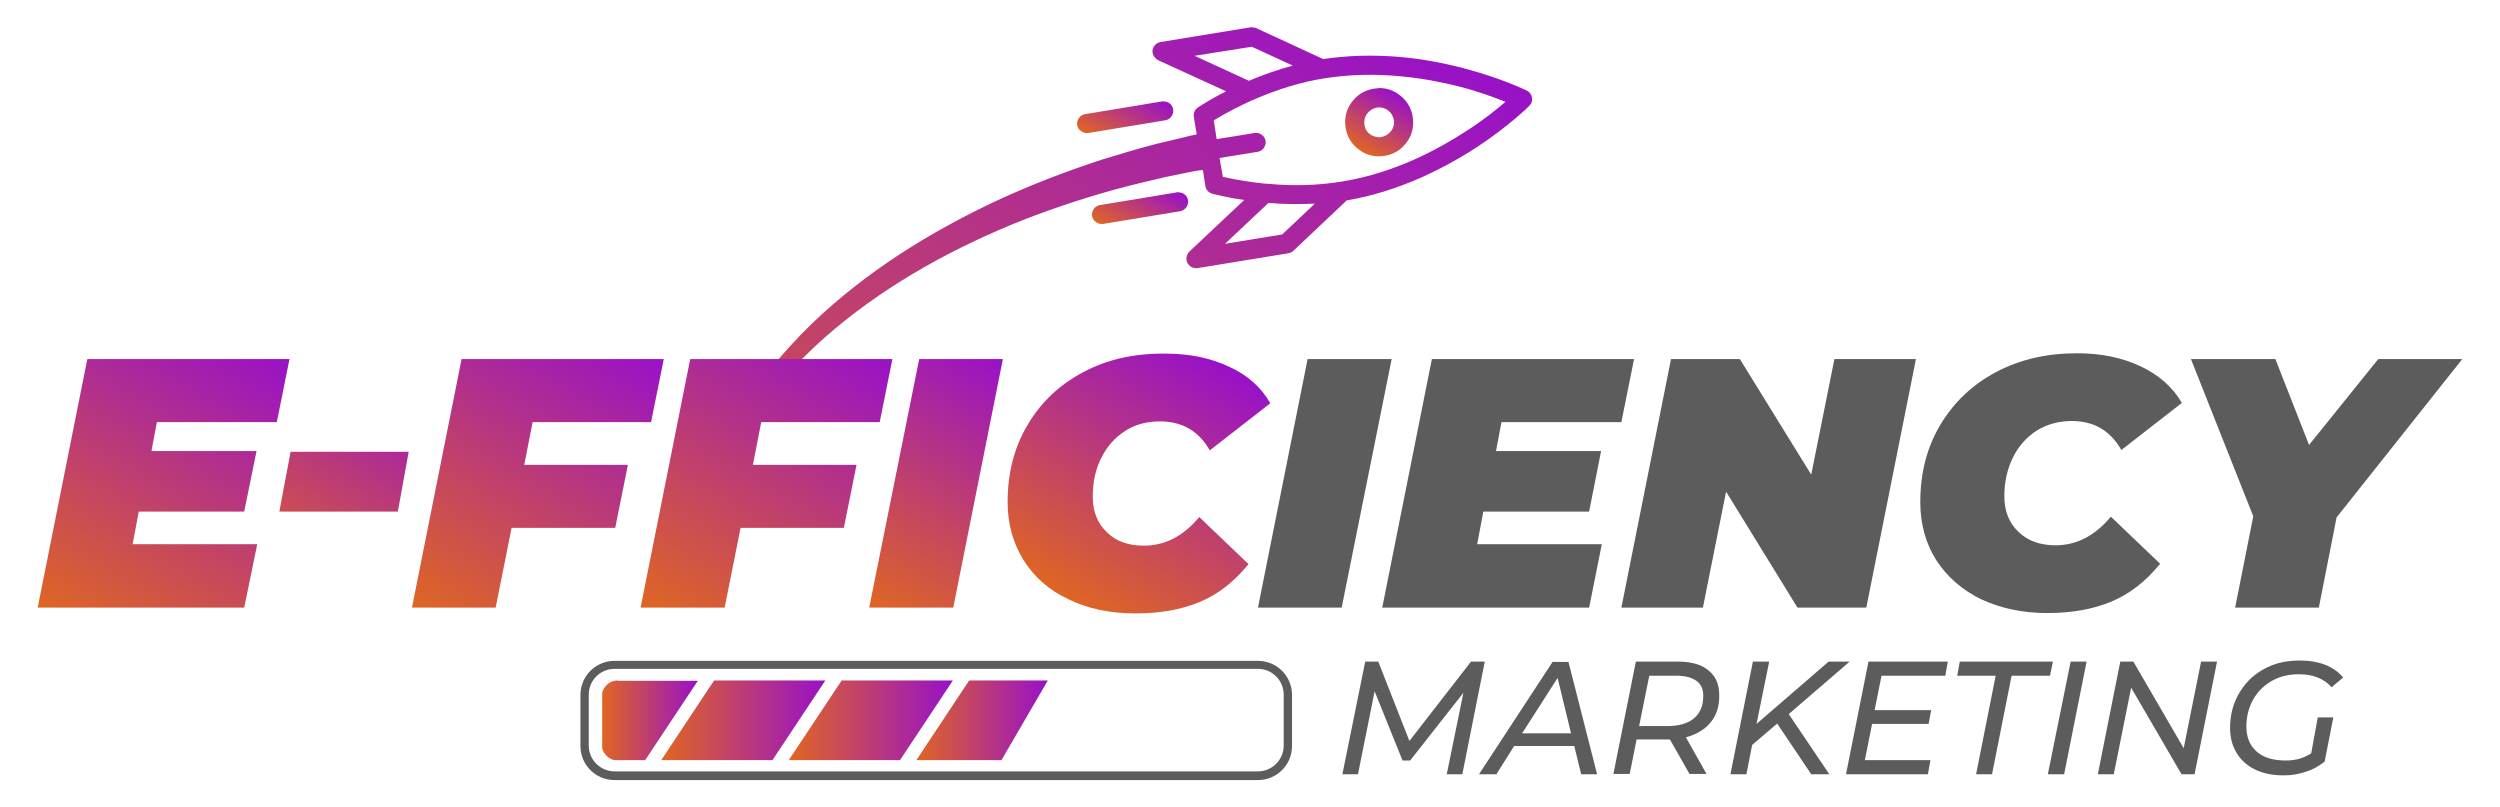 <svg xmlns="http://www.w3.org/2000/svg" xmlns:xlink="http://www.w3.org/1999/xlink" id="Capa_1" x="0px" y="0px" viewBox="0 0 690 222.8" style="enable-background:new 0 0 690 222.8;" xml:space="preserve"><style type="text/css">	.st0{fill:#5C5C5C;}	.st1{clip-path:url(#SVGID_1_);fill:url(#SVGID_2_);}	.st2{clip-path:url(#SVGID_3_);fill:url(#SVGID_4_);}	.st3{clip-path:url(#SVGID_5_);fill:url(#SVGID_6_);}	.st4{clip-path:url(#SVGID_7_);fill:url(#SVGID_8_);}	.st5{clip-path:url(#SVGID_9_);fill:url(#SVGID_10_);}	.st6{clip-path:url(#SVGID_11_);fill:url(#SVGID_12_);}	.st7{clip-path:url(#SVGID_13_);fill:url(#SVGID_14_);}	.st8{clip-path:url(#SVGID_15_);fill:url(#SVGID_16_);}	.st9{clip-path:url(#SVGID_17_);fill:url(#SVGID_18_);}	.st10{clip-path:url(#SVGID_19_);fill:url(#SVGID_20_);}	.st11{clip-path:url(#SVGID_21_);fill:url(#SVGID_22_);}	.st12{clip-path:url(#SVGID_23_);fill:url(#SVGID_24_);}	.st13{clip-path:url(#SVGID_25_);fill:url(#SVGID_26_);}	.st14{clip-path:url(#SVGID_27_);fill:url(#SVGID_28_);}</style><g>	<g>		<path class="st0" d="M347.2,215.3H169.6c-5.2,0-9.4-4.2-9.4-9.4v-14.1c0-5.2,4.2-9.4,9.4-9.4h177.6c5.2,0,9.4,4.2,9.4,9.4v14.1   C356.6,211.1,352.4,215.3,347.2,215.3 M169.6,184.6c-3.9,0-7.1,3.2-7.1,7.1v14.1c0,3.9,3.2,7.1,7.1,7.1h177.6   c3.9,0,7.1-3.2,7.1-7.1v-14.1c0-3.9-3.2-7.1-7.1-7.1H169.6z"></path>	</g>	<g>		<defs>			<polygon id="SVGID_43_" points="232.3,187.8 217.7,209.8 248.4,209.8 263,187.8    "></polygon>		</defs>		<clipPath id="SVGID_1_">			<use xlink:href="#SVGID_43_" style="overflow:visible;"></use>		</clipPath>					<linearGradient id="SVGID_2_" gradientUnits="userSpaceOnUse" x1="-208.69" y1="625.321" x2="-207.69" y2="625.321" gradientTransform="matrix(45.268 0 0 -45.268 9664.71 28505.912)">			<stop offset="0" style="stop-color:#DF6623"></stop>			<stop offset="7.458910e-08" style="stop-color:#DF6623"></stop>			<stop offset="1" style="stop-color:#9811C8"></stop>		</linearGradient>		<rect x="217.7" y="187.8" class="st1" width="45.3" height="22"></rect>	</g>	<g>		<defs>			<polygon id="SVGID_46_" points="197.1,187.8 182.5,209.8 213.2,209.8 227.8,187.8    "></polygon>		</defs>		<clipPath id="SVGID_3_">			<use xlink:href="#SVGID_46_" style="overflow:visible;"></use>		</clipPath>					<linearGradient id="SVGID_4_" gradientUnits="userSpaceOnUse" x1="-208.69" y1="625.321" x2="-207.69" y2="625.321" gradientTransform="matrix(45.268 0 0 -45.268 9629.58 28506.019)">			<stop offset="0" style="stop-color:#DF6623"></stop>			<stop offset="7.458910e-08" style="stop-color:#DF6623"></stop>			<stop offset="1" style="stop-color:#9811C8"></stop>		</linearGradient>		<rect x="182.5" y="187.8" class="st2" width="45.3" height="22"></rect>	</g>	<g>		<defs>			<path id="SVGID_49_" d="M170.5,187.8c-2.4,0-4.4,2-4.4,4.4v13.3c0,2.4,2,4.4,4.4,4.4h7.5l14.6-22H170.5z"></path>		</defs>		<clipPath id="SVGID_5_">			<use xlink:href="#SVGID_49_" style="overflow:visible;"></use>		</clipPath>					<linearGradient id="SVGID_6_" gradientUnits="userSpaceOnUse" x1="-208.471" y1="624.129" x2="-207.471" y2="624.129" gradientTransform="matrix(26.473 0 0 -26.473 5685.093 16721.644)">			<stop offset="0" style="stop-color:#DF6623"></stop>			<stop offset="7.458910e-08" style="stop-color:#DF6623"></stop>			<stop offset="1" style="stop-color:#9811C8"></stop>		</linearGradient>		<rect x="166.2" y="187.8" class="st3" width="26.5" height="22"></rect>	</g>	<g>		<defs>			<path id="SVGID_52_" d="M267.5,187.8l-14.6,22h23.5l12.8-22c-0.1,0-0.2,0-0.3,0H267.5z"></path>		</defs>		<clipPath id="SVGID_7_">			<use xlink:href="#SVGID_52_" style="overflow:visible;"></use>		</clipPath>					<linearGradient id="SVGID_8_" gradientUnits="userSpaceOnUse" x1="-208.613" y1="624.904" x2="-207.613" y2="624.904" gradientTransform="matrix(36.255 0 0 -36.255 7816.173 22854.789)">			<stop offset="0" style="stop-color:#DF6623"></stop>			<stop offset="7.458910e-08" style="stop-color:#DF6623"></stop>			<stop offset="1" style="stop-color:#9811C8"></stop>		</linearGradient>		<rect x="252.9" y="187.8" class="st4" width="36.3" height="22"></rect>	</g>	<g>		<polygon class="st0" points="409.8,182.6 403.6,213.7 399.3,213.7 403.9,191.2 389.2,209.9 387.1,209.9 379.4,190.8 374.8,213.7    370.5,213.7 376.8,182.6 380.4,182.6 389,204.5 406,182.6   "></polygon>		<path class="st0" d="M434.5,205.9h-16.6l-4.9,7.8h-4.8l20.3-31h4.4l7.9,31h-4.4L434.5,205.9z M433.6,202.4l-3.7-15.3l-9.8,15.3   H433.6z"></path>		<path class="st0" d="M472.2,199.3c-1.6,2-3.9,3.4-6.9,4.2l5.7,10.1h-4.7l-5.4-9.5H460h-8.3l-1.9,9.5h-4.5l6.2-31h11.6   c3.6,0,6.5,0.8,8.4,2.4c2,1.6,3,3.8,3,6.7C474.6,194.8,473.8,197.3,472.2,199.3 M467.5,198.3c1.7-1.4,2.6-3.5,2.6-6.2   c0-1.9-0.6-3.3-1.9-4.2c-1.3-0.9-3.1-1.4-5.5-1.4h-7.5l-2.8,13.9h7.7C463.3,200.4,465.8,199.7,467.5,198.3"></path>		<polygon class="st0" points="493.7,197.1 504.9,213.7 499.9,213.7 490.5,199.7 483.6,205.6 482,213.7 477.6,213.7 483.8,182.6    488.3,182.6 484.8,199.8 504.7,182.6 510.5,182.6 493.8,197   "></polygon>		<polygon class="st0" points="519.3,186.5 517.4,196 533,196 532.3,199.8 516.7,199.8 514.7,209.8 532.8,209.8 532.1,213.7    509.5,213.7 515.7,182.6 537.6,182.6 536.9,186.5   "></polygon>		<polygon class="st0" points="550.8,186.5 540.2,186.5 540.9,182.6 566.6,182.6 565.8,186.5 555.2,186.5 549.8,213.7 545.4,213.7      "></polygon>		<polygon class="st0" points="571.5,182.6 575.9,182.6 569.7,213.7 565.2,213.7   "></polygon>		<polygon class="st0" points="611.9,182.6 605.7,213.7 602.1,213.7 588.2,189.8 583.4,213.7 579,213.7 585.2,182.6 588.8,182.6    602.7,206.5 607.5,182.6   "></polygon>		<path class="st0" d="M639.7,198h4.3l-2.4,12.2c-1.5,1.2-3.2,2.2-5.2,2.8c-2,0.7-4,1-6.1,1c-3,0-5.6-0.5-7.9-1.6   c-2.2-1.1-3.9-2.6-5.1-4.6c-1.2-2-1.8-4.2-1.8-6.9c0-3.5,0.8-6.6,2.4-9.4c1.6-2.8,3.8-5.1,6.7-6.7c2.9-1.7,6.3-2.5,10.1-2.5   c2.7,0,5,0.4,7.1,1.2c2,0.8,3.7,2,4.9,3.5l-3.2,2.7c-1-1.2-2.3-2.1-3.8-2.7c-1.5-0.6-3.2-0.9-5.2-0.9c-2.9,0-5.4,0.6-7.6,1.9   c-2.2,1.3-3.9,3-5.1,5.2c-1.2,2.2-1.8,4.7-1.8,7.3c0,2.9,0.9,5.2,2.8,6.9c1.9,1.7,4.6,2.5,8.1,2.5c2.6,0,4.9-0.6,7-2L639.7,198z"></path>	</g>	<g>		<defs>			<path id="SVGID_55_" d="M320.7,28l-21.2,3.5c-1.4,0.2-2.4,1.6-2.2,3c0.1,0.7,0.5,1.3,1.1,1.7c0.5,0.4,1.2,0.6,2,0.5l21.2-3.5    c1.4-0.2,2.4-1.6,2.2-3c-0.2-1.3-1.3-2.2-2.6-2.2C320.9,27.9,320.8,27.9,320.7,28"></path>		</defs>		<clipPath id="SVGID_9_">			<use xlink:href="#SVGID_55_" style="overflow:visible;"></use>		</clipPath>					<linearGradient id="SVGID_10_" gradientUnits="userSpaceOnUse" x1="-212.115" y1="624.345" x2="-211.115" y2="624.345" gradientTransform="matrix(9.439 -16.349 -16.349 -9.439 12515.324 2465.861)">			<stop offset="0" style="stop-color:#DF6623"></stop>			<stop offset="7.458910e-08" style="stop-color:#DF6623"></stop>			<stop offset="1" style="stop-color:#9811C8"></stop>		</linearGradient>		<polygon class="st5" points="293.2,34.5 303.7,16.3 327.7,30.1 317.2,48.4   "></polygon>	</g>	<g>		<defs>			<path id="SVGID_58_" d="M324.8,53.1l-21.2,3.5c-1.4,0.2-2.4,1.6-2.2,3c0.1,0.7,0.5,1.3,1.1,1.7c0.5,0.4,1.2,0.6,2,0.5l21.2-3.5    c1.4-0.2,2.4-1.6,2.2-3c-0.2-1.3-1.3-2.2-2.6-2.2C325,53,324.9,53,324.8,53.1"></path>		</defs>		<clipPath id="SVGID_11_">			<use xlink:href="#SVGID_58_" style="overflow:visible;"></use>		</clipPath>					<linearGradient id="SVGID_12_" gradientUnits="userSpaceOnUse" x1="-212.115" y1="624.345" x2="-211.115" y2="624.345" gradientTransform="matrix(9.439 -16.349 -16.349 -9.439 12519.114 2490.889)">			<stop offset="0" style="stop-color:#DF6623"></stop>			<stop offset="7.458910e-08" style="stop-color:#DF6623"></stop>			<stop offset="1" style="stop-color:#9811C8"></stop>		</linearGradient>		<polygon class="st6" points="297.3,59.6 307.8,41.4 331.8,55.2 321.3,73.5   "></polygon>	</g>	<g>		<defs>			<path id="SVGID_61_" d="M378.2,37.1c-0.9-0.6-1.5-1.6-1.6-2.7c-0.2-1.1,0.1-2.2,0.7-3s1.6-1.5,2.7-1.7c1.1-0.2,2.2,0.1,3,0.7    c0.9,0.6,1.5,1.6,1.7,2.7c0.4,2.2-1.2,4.3-3.4,4.7c-0.2,0-0.4,0.1-0.7,0.1C379.7,37.8,378.9,37.6,378.2,37.1 M379.1,24.5    c-2.5,0.4-4.6,1.7-6.1,3.8c-1.5,2-2,4.5-1.6,7c0.4,2.5,1.7,4.6,3.8,6.1c2,1.5,4.5,2,7,1.6c2.5-0.4,4.6-1.7,6.1-3.8    c1.5-2,2-4.5,1.6-7c-0.4-2.5-1.7-4.6-3.8-6.1c-1.6-1.2-3.5-1.8-5.4-1.8C380.1,24.4,379.6,24.4,379.1,24.5"></path>		</defs>		<clipPath id="SVGID_13_">			<use xlink:href="#SVGID_61_" style="overflow:visible;"></use>		</clipPath>					<linearGradient id="SVGID_14_" gradientUnits="userSpaceOnUse" x1="-212.143" y1="624.321" x2="-211.143" y2="624.321" gradientTransform="matrix(9.354 -16.202 -16.202 -9.354 12475.464 2444.723)">			<stop offset="0" style="stop-color:#DF6623"></stop>			<stop offset="7.458910e-08" style="stop-color:#DF6623"></stop>			<stop offset="1" style="stop-color:#9811C8"></stop>		</linearGradient>		<polygon class="st7" points="362.7,38.6 375.8,16 398.4,29.1 385.4,51.7   "></polygon>	</g>	<g>		<defs>			<path id="SVGID_64_" d="M350.1,56c4.4,0.4,8.6,0.4,12.8,0.2l-9,8.5l-15.8,2.6L350.1,56z M335,33.2c3.5-2.1,7-3.9,10.5-5.5    c0.1,0,0.2-0.1,0.3-0.1c6.6-2.9,13.3-5,19.9-6c14.4-2.3,28.1,0,37.1,2.3c5.5,1.4,9.9,3.1,12.7,4.2c-2.3,2-6,5-10.7,8    c-7.8,5.1-20,11.7-34.4,14c-6.6,1.1-13.6,1.3-20.8,0.6c-0.1,0-0.2,0-0.4,0c-3.8-0.4-7.8-1-11.7-1.9l-0.9-5.2l10.5-1.7    c1.4-0.2,2.4-1.6,2.2-3c-0.2-1.4-1.6-2.4-3-2.2l-10.5,1.7L335,33.2z M329.7,15.4l15.8-2.5l11.3,5.2c-4,1.1-8.1,2.5-12.1,4.2    L329.7,15.4z M345.4,7.5l-25.1,4.1c-1.1,0.2-2,1.1-2.2,2.2c-0.1,1,0.3,1.9,1.1,2.5c0.1,0.1,0.3,0.2,0.4,0.3l18.8,8.6    c-2.6,1.3-5.2,2.8-7.7,4.4c-0.9,0.6-1.4,1.6-1.2,2.7l0.8,4.8c-1.2,0.2-2.4,0.5-3.5,0.8c-2.5,0.6-5,1.2-7.6,1.8    c-5,1.3-10,2.8-14.9,4.3c-9.8,3.2-19.5,6.9-28.8,11.2C256.8,63.9,239,75,224.1,89.3c-7.4,7.2-14.1,15.2-19.6,23.9    c-2.7,4.4-5.2,8.9-7.4,13.6c-2.1,4.7-3.9,9.5-5.4,14.4c-1.5,4.9-2.6,9.9-3.4,15c-0.4,2.6-0.7,5.3-1,8h0h0h1.6    c0.3-2.6,0.8-5.1,1.3-7.6c1-4.9,2.3-9.8,4-14.5c1.7-4.7,3.6-9.4,5.9-13.8c2.3-4.5,4.9-8.8,7.7-12.9c5.7-8.2,12.4-15.7,19.9-22.3    c15-13.2,32.6-23.2,51-30.9c9.2-3.8,18.7-7,28.3-9.7c4.8-1.3,9.7-2.5,14.5-3.6c2.4-0.5,4.9-1,7.3-1.5c1.1-0.2,2.1-0.4,3.2-0.5    l0.7,4.5c0.1,0.7,0.5,1.3,1.1,1.7c0.3,0.2,0.6,0.3,0.9,0.4c2.9,0.7,5.8,1.3,8.7,1.7l-15.1,14.2c-0.8,0.8-1.1,2-0.6,3.1    c0.2,0.4,0.5,0.7,0.8,1c0.6,0.4,1.3,0.6,2,0.5l25.1-4.1c0.5-0.1,1-0.3,1.4-0.7l14.7-13.9c6.7-1.1,13.4-3.2,20.1-6.1    c5.4-2.4,10.8-5.3,16-8.7c8.9-5.9,14.1-11.1,14.3-11.3c0.6-0.6,0.9-1.4,0.7-2.3c-0.1-0.8-0.7-1.6-1.4-1.9    c-0.3-0.1-6.9-3.4-17.2-6.1c-6-1.6-12.1-2.7-18-3.2c-7.3-0.6-14.3-0.4-21,0.6l-18.4-8.5c-0.3-0.2-0.7-0.2-1.1-0.2    C345.7,7.5,345.5,7.5,345.4,7.5"></path>		</defs>		<clipPath id="SVGID_15_">			<use xlink:href="#SVGID_64_" style="overflow:visible;"></use>		</clipPath>					<linearGradient id="SVGID_16_" gradientUnits="userSpaceOnUse" x1="-209.218" y1="626.814" x2="-208.218" y2="626.814" gradientTransform="matrix(134.755 -233.403 -233.403 -134.755 174719.203 35857.617)">			<stop offset="0" style="stop-color:#DF6623"></stop>			<stop offset="7.458910e-08" style="stop-color:#DF6623"></stop>			<stop offset="1" style="stop-color:#9811C8"></stop>		</linearGradient>		<polygon class="st8" points="119.4,125 246.2,-94.6 490.9,46.7 364.1,266.3   "></polygon>	</g>	<g>		<defs>			<polygon id="SVGID_67_" points="80.2,124.7 77.1,141.2 109.8,141.2 112.8,124.7 112.8,124.7    "></polygon>		</defs>		<clipPath id="SVGID_17_">			<use xlink:href="#SVGID_67_" style="overflow:visible;"></use>		</clipPath>					<linearGradient id="SVGID_18_" gradientUnits="userSpaceOnUse" x1="-209.802" y1="626.316" x2="-208.802" y2="626.316" gradientTransform="matrix(36.625 -63.437 -63.437 -36.625 47492.574 9794.258)">			<stop offset="0" style="stop-color:#DF6623"></stop>			<stop offset="7.458910e-08" style="stop-color:#DF6623"></stop>			<stop offset="1" style="stop-color:#9811C8"></stop>		</linearGradient>		<polygon class="st9" points="70,137.1 86,109.3 119.9,128.8 103.9,156.7   "></polygon>	</g>	<g>		<defs>			<polygon id="SVGID_70_" points="79.9,99.1 24.1,99.1 10.4,167.7 10.4,167.7 67.4,167.7 71,150.2 36.6,150.2 38.3,141.2     67.4,141.2 70.8,124.5 41.8,124.5 43.3,116.5 76.4,116.5 79.9,99.1 79.9,99.1    "></polygon>		</defs>		<clipPath id="SVGID_19_">			<use xlink:href="#SVGID_70_" style="overflow:visible;"></use>		</clipPath>					<linearGradient id="SVGID_20_" gradientUnits="userSpaceOnUse" x1="-209.624" y1="626.468" x2="-208.624" y2="626.468" gradientTransform="matrix(47.091 -81.564 -81.564 -47.091 60989.945 12577.315)">			<stop offset="0" style="stop-color:#DF6623"></stop>			<stop offset="7.458910e-08" style="stop-color:#DF6623"></stop>			<stop offset="1" style="stop-color:#9811C8"></stop>		</linearGradient>		<polygon class="st10" points="-19.3,150.5 27.8,69 109.6,116.2 62.5,197.8   "></polygon>	</g>	<g>		<defs>			<polygon id="SVGID_73_" points="183.2,99.1 127.4,99.1 113.7,167.7 113.7,167.7 136.8,167.7 141.2,145.7 169.8,145.7     173.3,128.3 144.7,128.3 147,116.5 179.7,116.5 183.2,99.1    "></polygon>		</defs>		<clipPath id="SVGID_21_">			<use xlink:href="#SVGID_73_" style="overflow:visible;"></use>		</clipPath>					<linearGradient id="SVGID_22_" gradientUnits="userSpaceOnUse" x1="-209.624" y1="626.468" x2="-208.624" y2="626.468" gradientTransform="matrix(47.091 -81.564 -81.564 -47.091 61093.672 12577.401)">			<stop offset="0" style="stop-color:#DF6623"></stop>			<stop offset="7.458910e-08" style="stop-color:#DF6623"></stop>			<stop offset="1" style="stop-color:#9811C8"></stop>		</linearGradient>		<polygon class="st11" points="84,150.5 131.1,69 212.9,116.2 165.8,197.8   "></polygon>	</g>	<g>		<defs>			<polygon id="SVGID_76_" points="246.3,99.1 190.5,99.1 176.8,167.7 176.8,167.7 200,167.7 204.4,145.7 232.9,145.7 236.4,128.3     207.8,128.3 210.1,116.5 242.8,116.5 246.3,99.1    "></polygon>		</defs>		<clipPath id="SVGID_23_">			<use xlink:href="#SVGID_76_" style="overflow:visible;"></use>		</clipPath>					<linearGradient id="SVGID_24_" gradientUnits="userSpaceOnUse" x1="-209.624" y1="626.468" x2="-208.624" y2="626.468" gradientTransform="matrix(47.091 -81.564 -81.564 -47.091 61156.383 12577.315)">			<stop offset="0" style="stop-color:#DF6623"></stop>			<stop offset="7.458910e-08" style="stop-color:#DF6623"></stop>			<stop offset="1" style="stop-color:#9811C8"></stop>		</linearGradient>		<polygon class="st12" points="147.1,150.5 194.2,69 276,116.2 228.9,197.8   "></polygon>	</g>	<g>		<defs>			<polygon id="SVGID_79_" points="253.7,99.1 239.9,167.7 239.9,167.7 263.1,167.7 276.8,99.1    "></polygon>		</defs>		<clipPath id="SVGID_25_">			<use xlink:href="#SVGID_79_" style="overflow:visible;"></use>		</clipPath>					<linearGradient id="SVGID_26_" gradientUnits="userSpaceOnUse" x1="-209.755" y1="626.356" x2="-208.755" y2="626.356" gradientTransform="matrix(38.93 -67.429 -67.429 -38.93 50639.254 10407.653)">			<stop offset="0" style="stop-color:#DF6623"></stop>			<stop offset="7.458910e-08" style="stop-color:#DF6623"></stop>			<stop offset="1" style="stop-color:#9811C8"></stop>		</linearGradient>		<polygon class="st13" points="210.2,150.5 249.2,83.1 306.5,116.2 267.6,183.6   "></polygon>	</g>	<g>		<defs>			<path id="SVGID_82_" d="M299,102.7c-6.6,3.5-11.7,8.3-15.4,14.6c-3.7,6.2-5.5,13.3-5.5,21.3c0,6,1.5,11.3,4.4,16    c2.9,4.6,7,8.3,12.4,10.8c5.3,2.6,11.5,3.9,18.5,3.9c6.7,0,12.5-1,17.6-3.1c5.1-2.1,9.6-5.6,13.6-10.5l-13.6-13    c-4.4,5.3-9.5,7.9-15.3,7.9c-4.3,0-7.7-1.2-10.2-3.7c-2.6-2.5-3.9-5.7-3.9-9.8s0.8-7.7,2.4-10.8c1.6-3.2,3.8-5.6,6.6-7.4    c2.8-1.8,6-2.6,9.6-2.6c6.1,0,10.7,2.7,13.7,8l16.7-13c-2.5-4.4-6.3-7.8-11.4-10.1c-5.1-2.4-10.9-3.6-17.5-3.6    C313,97.5,305.6,99.2,299,102.7"></path>		</defs>		<clipPath id="SVGID_27_">			<use xlink:href="#SVGID_82_" style="overflow:visible;"></use>		</clipPath>					<linearGradient id="SVGID_28_" gradientUnits="userSpaceOnUse" x1="-209.754" y1="626.357" x2="-208.754" y2="626.357" gradientTransform="matrix(38.991 -67.535 -67.535 -38.991 50774.879 10422.612)">			<stop offset="0" style="stop-color:#DF6623"></stop>			<stop offset="7.458910e-08" style="stop-color:#DF6623"></stop>			<stop offset="1" style="stop-color:#9811C8"></stop>		</linearGradient>		<polygon class="st14" points="247,151.3 296.1,66.2 381.4,115.4 332.3,200.5   "></polygon>	</g>	<g>		<polygon class="st0" points="360.9,99.1 384.1,99.1 370.3,167.7 347.2,167.7   "></polygon>		<polygon class="st0" points="414.4,116.5 412.9,124.5 441.9,124.5 438.6,141.2 409.4,141.2 407.7,150.2 442.1,150.2 438.6,167.7    381.5,167.7 395.2,99.1 451,99.1 447.5,116.5   "></polygon>		<polygon class="st0" points="528.8,99.1 515.1,167.7 496.1,167.7 476.4,135.7 470,167.7 447.5,167.7 461.2,99.1 480.2,99.1    499.9,131 506.3,99.1   "></polygon>		<path class="st0" d="M546.8,165.4c-5.3-2.6-9.4-6.2-12.4-10.8c-2.9-4.6-4.4-10-4.4-16c0-8,1.8-15.1,5.5-21.3   c3.7-6.2,8.8-11.1,15.4-14.6c6.6-3.5,14-5.2,22.4-5.2c6.6,0,12.4,1.2,17.5,3.6c5.1,2.4,8.9,5.8,11.4,10.1l-16.7,13   c-3.1-5.4-7.6-8-13.7-8c-3.6,0-6.8,0.9-9.6,2.6c-2.8,1.8-5,4.2-6.6,7.4c-1.6,3.2-2.4,6.8-2.4,10.8c0,4.1,1.3,7.3,3.9,9.8   c2.6,2.5,6,3.7,10.2,3.7c5.8,0,10.9-2.6,15.3-7.9l13.6,13c-4,4.9-8.5,8.4-13.6,10.5c-5.1,2.1-10.9,3.1-17.6,3.1   C558.3,169.2,552.2,167.9,546.8,165.4"></path>		<polygon class="st0" points="644.9,142.8 640,167.7 616.9,167.7 621.9,142.5 604.7,99.1 628,99.1 637.3,122.8 656.4,99.1    679.6,99.1   "></polygon>	</g></g></svg>